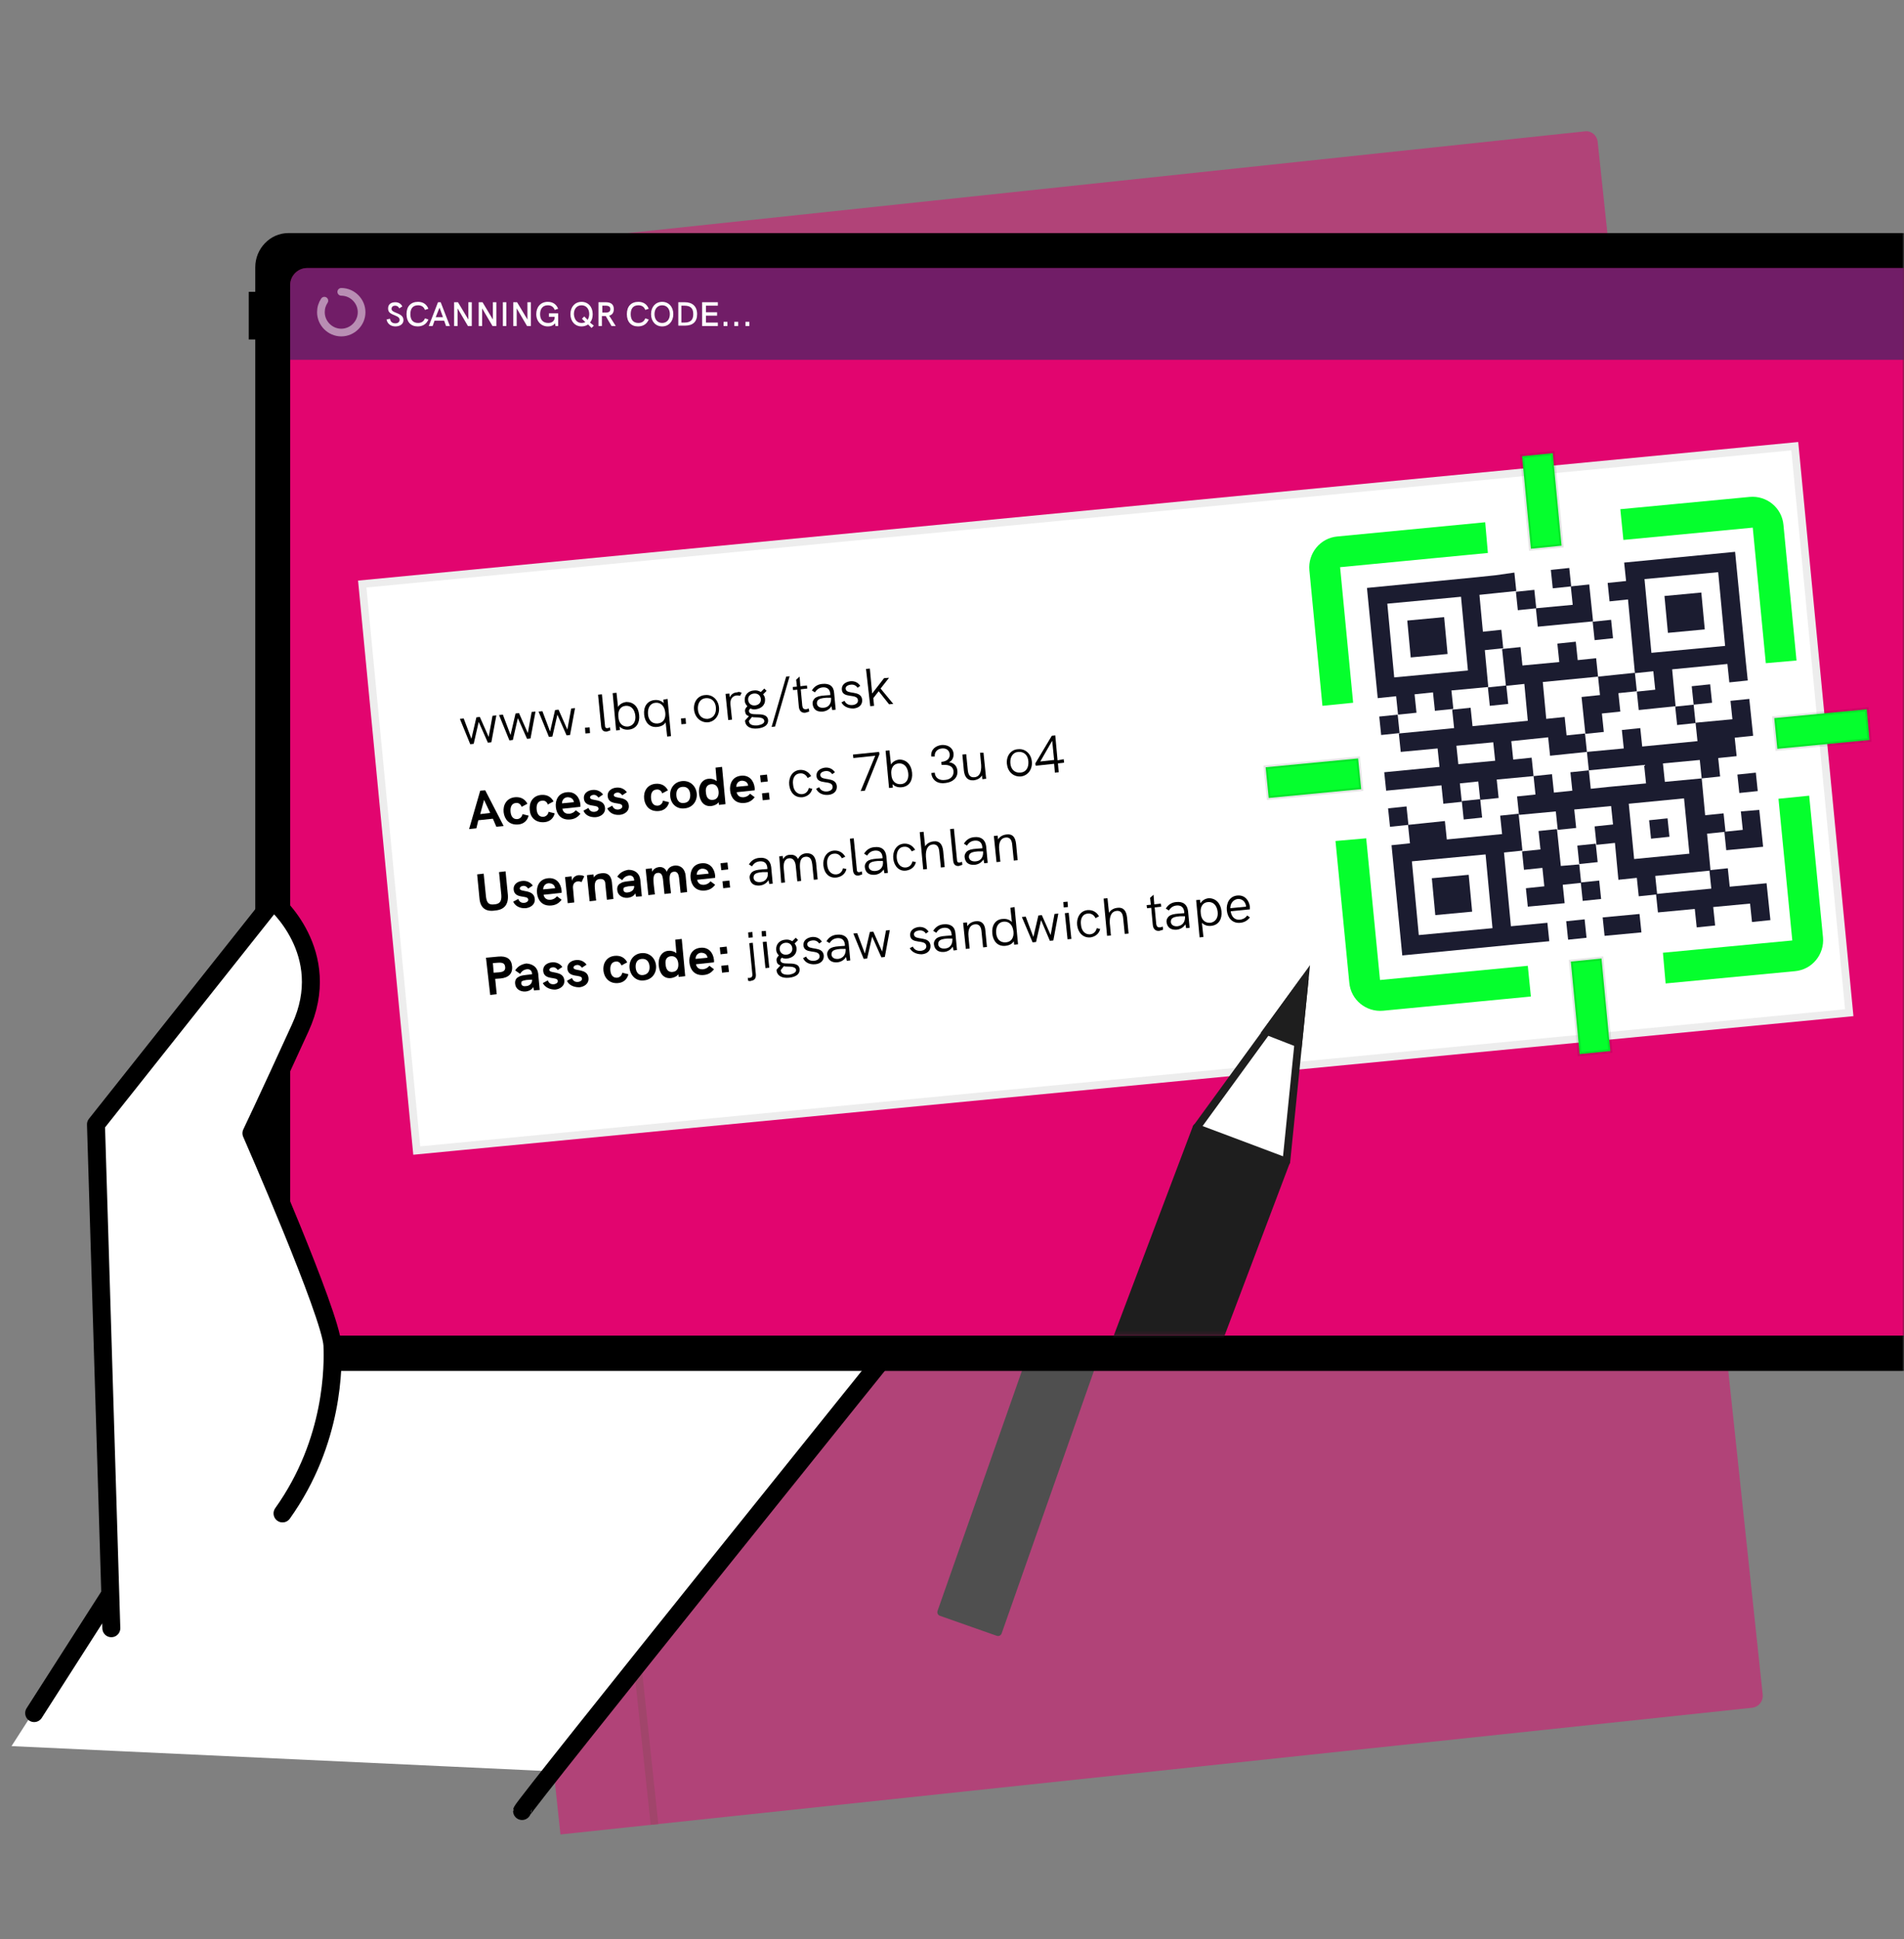 <svg width="496" height="505" viewBox="0 0 496 505" fill="none" xmlns="http://www.w3.org/2000/svg">
<rect x="0" y="0" width="496" height="505" fill="#808080" stroke="none"/>
<g clip-path="url(#clip0_919_11138)">
<mask id="mask0_919_11138" style="mask-type:luminance" maskUnits="userSpaceOnUse" x="0" y="0" width="496" height="505">
<path d="M496 0H0V505H496V0Z" fill="white"/>
</mask>
<g mask="url(#mask0_919_11138)">
<g opacity="0.5">
<path d="M456.5 444.7L146 477.7L102.4 67.2L412.9 34.2C414.5 34 416 35.2 416.2 36.9L459.2 441.4C459.3 443.1 458.1 444.5 456.5 444.7Z" fill="#E2056F"/>
<path d="M126.9 64.6L170.5 475.1" stroke="#C10A55" stroke-width="2" stroke-miterlimit="10"/>
<path d="M407.887 120.792L144.47 148.792L155.833 255.69L419.25 227.69L407.887 120.792Z" fill="white" stroke="#EDEDED" stroke-miterlimit="10"/>
<path d="M162.072 179.157L159.82 173.855L160.705 173.761L162.335 177.83L162.392 177.824L163.116 173.504L164.015 173.409L165.616 177.467L165.673 177.461L166.413 173.154L167.297 173.06L166.21 178.717L165.383 178.805L163.736 174.723L163.651 174.732L162.9 179.069L162.072 179.157ZM170.234 178.289L167.982 172.987L168.867 172.893L170.497 176.962L170.554 176.956L171.279 172.637L172.178 172.541L173.778 176.599L173.835 176.593L174.575 172.286L175.46 172.192L174.373 177.849L173.545 177.937L171.899 173.855L171.813 173.864L171.062 178.201L170.234 178.289ZM178.397 177.422L176.145 172.119L177.029 172.025L178.66 176.095L178.717 176.089L179.441 171.769L180.34 171.674L181.94 175.732L181.997 175.726L182.737 171.419L183.622 171.325L182.535 176.982L181.707 177.07L180.061 172.988L179.975 172.997L179.224 177.334L178.397 177.422ZM185.192 176.757C185.016 176.776 184.858 176.729 184.718 176.616C184.579 176.503 184.5 176.359 184.481 176.183C184.462 176.007 184.509 175.849 184.622 175.71C184.735 175.571 184.879 175.491 185.055 175.473C185.231 175.454 185.389 175.501 185.528 175.614C185.668 175.726 185.747 175.871 185.765 176.047C185.778 176.163 185.759 176.273 185.71 176.377C185.664 176.481 185.595 176.567 185.503 176.637C185.414 176.704 185.31 176.744 185.192 176.757ZM187.404 169.076L188.18 176.382L187.338 176.471L186.562 169.165L187.404 169.076ZM189.837 176.206L189.06 168.899L189.902 168.81L190.188 171.507L190.26 171.499C190.312 171.398 190.384 171.267 190.478 171.108C190.574 170.946 190.719 170.796 190.914 170.658C191.11 170.517 191.387 170.427 191.744 170.389C192.205 170.34 192.624 170.412 193.001 170.606C193.377 170.799 193.686 171.097 193.929 171.499C194.171 171.901 194.323 172.39 194.384 172.966C194.446 173.546 194.401 174.06 194.249 174.506C194.096 174.951 193.858 175.308 193.533 175.578C193.208 175.846 192.817 176.004 192.36 176.053C192.008 176.09 191.72 176.062 191.496 175.968C191.272 175.871 191.095 175.754 190.964 175.617C190.834 175.477 190.733 175.36 190.66 175.267L190.56 175.277L190.65 176.119L189.837 176.206ZM190.373 173.378C190.417 173.792 190.516 174.15 190.671 174.454C190.826 174.755 191.029 174.982 191.281 175.136C191.533 175.287 191.828 175.345 192.166 175.309C192.518 175.271 192.801 175.147 193.017 174.937C193.235 174.724 193.387 174.452 193.472 174.124C193.559 173.792 193.582 173.431 193.541 173.041C193.5 172.656 193.403 172.315 193.252 172.018C193.102 171.719 192.899 171.492 192.642 171.336C192.387 171.178 192.081 171.118 191.724 171.156C191.382 171.193 191.103 171.31 190.889 171.508C190.674 171.704 190.523 171.963 190.437 172.285C190.351 172.604 190.329 172.969 190.373 173.378ZM199.919 177.212L199.611 174.315L199.54 174.323C199.488 174.429 199.414 174.565 199.316 174.729C199.218 174.891 199.069 175.043 198.87 175.184C198.671 175.323 198.395 175.411 198.043 175.449C197.586 175.497 197.171 175.425 196.797 175.231C196.423 175.035 196.114 174.736 195.872 174.334C195.629 173.929 195.477 173.437 195.415 172.856C195.354 172.281 195.4 171.771 195.552 171.326C195.704 170.882 195.944 170.526 196.272 170.258C196.599 169.99 196.994 169.831 197.455 169.782C197.812 169.744 198.1 169.774 198.32 169.871C198.541 169.965 198.715 170.081 198.84 170.219C198.968 170.355 199.067 170.467 199.139 170.556L199.239 170.545L199.147 169.674L199.96 169.588L200.761 177.122L199.919 177.212ZM198.077 174.68C198.415 174.644 198.691 174.526 198.905 174.325C199.119 174.122 199.27 173.857 199.358 173.53C199.446 173.201 199.468 172.83 199.424 172.416C199.38 172.007 199.283 171.655 199.131 171.361C198.979 171.064 198.778 170.843 198.526 170.696C198.275 170.548 197.978 170.491 197.635 170.528C197.279 170.566 196.991 170.689 196.773 170.897C196.557 171.103 196.406 171.368 196.32 171.692C196.236 172.014 196.215 172.367 196.256 172.753C196.297 173.143 196.394 173.491 196.547 173.797C196.702 174.1 196.907 174.333 197.163 174.496C197.42 174.656 197.725 174.718 198.077 174.68ZM202.703 174.896C202.527 174.914 202.369 174.867 202.23 174.755C202.091 174.642 202.012 174.498 201.993 174.322C201.974 174.146 202.021 173.988 202.134 173.849C202.246 173.709 202.391 173.63 202.567 173.611C202.743 173.593 202.9 173.64 203.04 173.752C203.179 173.865 203.258 174.009 203.277 174.185C203.289 174.302 203.271 174.412 203.222 174.516C203.175 174.619 203.106 174.706 203.015 174.776C202.926 174.843 202.822 174.883 202.703 174.896ZM207.088 174.487C206.594 174.54 206.147 174.468 205.749 174.272C205.353 174.076 205.027 173.778 204.773 173.377C204.521 172.975 204.365 172.492 204.305 171.926C204.244 171.355 204.295 170.846 204.457 170.398C204.621 169.95 204.876 169.589 205.222 169.314C205.57 169.039 205.991 168.875 206.486 168.822C206.981 168.77 207.426 168.841 207.822 169.037C208.221 169.233 208.546 169.533 208.798 169.937C209.053 170.34 209.21 170.827 209.271 171.398C209.331 171.964 209.279 172.47 209.115 172.915C208.953 173.361 208.698 173.721 208.349 173.996C208.003 174.271 207.583 174.435 207.088 174.487ZM207.008 173.731C207.384 173.691 207.683 173.562 207.905 173.343C208.127 173.125 208.279 172.853 208.363 172.526C208.446 172.2 208.468 171.854 208.429 171.487C208.39 171.121 208.296 170.786 208.145 170.482C207.995 170.178 207.788 169.942 207.525 169.772C207.262 169.603 206.942 169.539 206.567 169.578C206.191 169.618 205.892 169.749 205.67 169.97C205.448 170.19 205.296 170.465 205.213 170.794C205.13 171.123 205.108 171.47 205.147 171.836C205.186 172.203 205.28 172.536 205.43 172.838C205.58 173.14 205.787 173.374 206.05 173.541C206.313 173.707 206.632 173.771 207.008 173.731ZM210.844 173.973L210.262 168.493L211.075 168.407L211.163 169.234L211.22 169.228C211.291 168.946 211.449 168.707 211.692 168.51C211.936 168.314 212.222 168.198 212.55 168.163C212.612 168.157 212.689 168.15 212.782 168.142C212.875 168.135 212.946 168.131 212.994 168.13L213.085 168.987C213.056 168.982 212.989 168.979 212.885 168.975C212.784 168.969 212.677 168.972 212.565 168.984C212.299 169.012 212.067 169.094 211.87 169.228C211.674 169.359 211.526 169.529 211.426 169.737C211.327 169.942 211.291 170.168 211.318 170.416L211.686 173.883L210.844 173.973ZM216.858 175.527C216.451 175.57 216.096 175.555 215.792 175.481C215.489 175.41 215.231 175.301 215.018 175.152C214.807 175.006 214.635 174.844 214.501 174.666L215.121 174.124C215.208 174.216 215.316 174.32 215.447 174.436C215.577 174.554 215.748 174.65 215.961 174.724C216.175 174.8 216.448 174.82 216.779 174.785C217.221 174.738 217.575 174.592 217.84 174.347C218.105 174.103 218.213 173.752 218.165 173.295L218.046 172.182L217.975 172.19C217.924 172.296 217.849 172.429 217.75 172.589C217.654 172.746 217.506 172.893 217.307 173.03C217.109 173.164 216.832 173.25 216.475 173.287C216.033 173.334 215.625 173.272 215.25 173.1C214.879 172.928 214.569 172.653 214.322 172.275C214.078 171.897 213.925 171.423 213.864 170.852C213.805 170.291 213.851 169.791 214.004 169.354C214.157 168.915 214.398 168.562 214.725 168.296C215.053 168.028 215.447 167.87 215.909 167.821C216.265 167.783 216.555 167.812 216.777 167.909C217.001 168.003 217.177 168.119 217.304 168.257C217.434 168.392 217.535 168.504 217.607 168.593L217.693 168.583L217.6 167.713L218.413 167.626L219.013 173.263C219.063 173.734 218.996 174.128 218.814 174.446C218.634 174.766 218.371 175.014 218.027 175.19C217.685 175.368 217.295 175.48 216.858 175.527ZM216.509 172.519C216.847 172.483 217.124 172.375 217.341 172.196C217.557 172.017 217.711 171.776 217.801 171.472C217.892 171.169 217.915 170.816 217.872 170.411C217.831 170.017 217.734 169.675 217.583 169.385C217.432 169.096 217.231 168.878 216.98 168.731C216.728 168.585 216.431 168.53 216.089 168.566C215.732 168.604 215.445 168.726 215.226 168.932C215.01 169.138 214.858 169.399 214.772 169.716C214.688 170.033 214.665 170.377 214.705 170.748C214.745 171.129 214.84 171.459 214.99 171.739C215.142 172.016 215.345 172.225 215.598 172.367C215.853 172.506 216.157 172.556 216.509 172.519ZM222.307 165.019L220.882 174.017L220.112 174.099L221.536 165.101L222.307 165.019ZM225.918 166.829L225.994 167.542L223.155 167.844L223.079 167.131L225.918 166.829ZM223.767 165.73L224.609 165.64L225.164 170.863C225.189 171.101 225.243 171.276 225.324 171.387C225.408 171.496 225.507 171.565 225.62 171.594C225.736 171.62 225.856 171.626 225.98 171.613C226.072 171.603 226.148 171.591 226.206 171.575C226.265 171.557 226.311 171.542 226.346 171.531L226.598 172.269C226.543 172.297 226.466 172.327 226.366 172.359C226.266 172.393 226.137 172.419 225.981 172.436C225.743 172.461 225.504 172.435 225.265 172.357C225.028 172.278 224.824 172.143 224.652 171.949C224.482 171.756 224.38 171.5 224.346 171.181L223.767 165.73ZM229.394 172.131C229.046 172.168 228.724 172.136 228.427 172.035C228.13 171.932 227.885 171.764 227.692 171.532C227.499 171.298 227.383 171.002 227.345 170.646C227.312 170.332 227.347 170.071 227.45 169.862C227.552 169.652 227.701 169.48 227.896 169.346C228.091 169.212 228.311 169.105 228.555 169.023C228.801 168.94 229.049 168.867 229.3 168.807C229.628 168.729 229.895 168.668 230.1 168.625C230.306 168.579 230.454 168.523 230.544 168.458C230.635 168.393 230.674 168.293 230.66 168.158L230.657 168.129C230.619 167.777 230.494 167.514 230.28 167.339C230.069 167.164 229.77 167.098 229.382 167.139C228.98 167.182 228.675 167.303 228.465 167.503C228.255 167.704 228.115 167.908 228.043 168.118L227.214 167.918C227.321 167.57 227.484 167.29 227.702 167.079C227.922 166.866 228.17 166.707 228.445 166.603C228.723 166.497 228.999 166.429 229.275 166.4C229.451 166.381 229.655 166.381 229.888 166.4C230.123 166.415 230.355 166.476 230.582 166.582C230.812 166.687 231.013 166.862 231.183 167.106C231.353 167.35 231.461 167.69 231.508 168.125L231.891 171.735L231.049 171.825L230.971 171.083L230.928 171.087C230.883 171.212 230.802 171.35 230.683 171.499C230.564 171.649 230.399 171.783 230.188 171.902C229.977 172.021 229.712 172.097 229.394 172.131ZM229.442 171.361C229.775 171.325 230.048 171.23 230.263 171.075C230.479 170.92 230.635 170.732 230.73 170.513C230.827 170.294 230.863 170.07 230.839 169.841L230.757 169.071C230.726 169.117 230.651 169.165 230.534 169.214C230.418 169.259 230.284 169.304 230.129 169.347C229.977 169.387 229.829 169.424 229.683 169.459C229.54 169.491 229.424 169.518 229.335 169.539C229.119 169.591 228.919 169.659 228.736 169.744C228.554 169.826 228.412 169.936 228.309 170.074C228.208 170.21 228.169 170.385 228.192 170.599C228.223 170.891 228.354 171.101 228.587 171.228C228.821 171.352 229.106 171.396 229.442 171.361ZM236.857 166.907L236.124 167.201C236.063 167.08 235.98 166.965 235.874 166.856C235.771 166.745 235.637 166.658 235.471 166.596C235.306 166.534 235.101 166.517 234.856 166.543C234.521 166.578 234.249 166.685 234.042 166.864C233.837 167.039 233.747 167.245 233.772 167.48C233.795 167.69 233.888 167.847 234.053 167.952C234.218 168.057 234.467 168.133 234.799 168.179L235.634 168.293C236.136 168.359 236.521 168.503 236.787 168.722C237.053 168.939 237.206 169.239 237.247 169.622C237.28 169.936 237.22 170.226 237.065 170.493C236.913 170.759 236.684 170.981 236.378 171.157C236.072 171.334 235.707 171.445 235.281 171.491C234.722 171.55 234.247 171.478 233.855 171.274C233.462 171.07 233.193 170.741 233.046 170.285L233.824 170C233.931 170.287 234.099 170.493 234.326 170.618C234.556 170.743 234.843 170.787 235.188 170.75C235.58 170.708 235.883 170.592 236.096 170.401C236.311 170.207 236.406 169.993 236.381 169.757C236.361 169.567 236.277 169.415 236.13 169.3C235.983 169.184 235.768 169.108 235.486 169.073L234.55 168.956C234.035 168.891 233.647 168.746 233.385 168.521C233.125 168.293 232.975 167.991 232.935 167.613C232.902 167.303 232.96 167.021 233.108 166.764C233.259 166.508 233.478 166.296 233.766 166.128C234.056 165.96 234.393 165.856 234.779 165.815C235.321 165.757 235.759 165.831 236.094 166.036C236.431 166.24 236.685 166.531 236.857 166.907ZM239.249 168.933L239.124 167.893L239.295 167.875L241.433 165.18L242.475 165.069L240.195 167.923L240.124 167.931L239.249 168.933ZM238.677 171.014L237.9 163.708L238.742 163.618L239.519 170.925L238.677 171.014ZM242.158 170.644L239.73 168.16L240.267 167.512L243.229 170.53L242.158 170.644Z" fill="black"/>
<path d="M346.5 154.7L339.9 155.4L340.6 162L347.2 161.3L346.5 154.7Z" fill="#1B1C30"/>
<path d="M378.7 144.6L379.1 147.9L375.8 148.3L376.2 151.6L379.5 151.2L380.9 164.4L384.2 164L384.6 167.3L381.3 167.7L381.7 171L385 170.6L388.3 170.2L387.6 163.6L397.5 162.5L397.9 165.8L401.2 165.4L400.8 162.1L398.7 142.3L378.7 144.6ZM397 159.3L383.8 160.7L382.4 147.5L395.6 146.1L397 159.3Z" fill="#1B1C30"/>
<path d="M392.6 149.8L386 150.5L386.7 157.1L393.3 156.4L392.6 149.8Z" fill="#1B1C30"/>
<path d="M351.4 200.8L344.8 201.5L345.5 208.1L352.1 207.4L351.4 200.8Z" fill="#1B1C30"/>
<path d="M386.9 190.4L383.6 190.8L384 194.1L387.3 193.7L386.9 190.4Z" fill="#1B1C30"/>
<path d="M372.2 208.6L368.9 209L369.3 212.3L372.6 211.9L372.2 208.6Z" fill="#1B1C30"/>
<path d="M374.1 195.1L370.8 195.5L371.2 198.8L374.5 198.4L374.1 195.1Z" fill="#1B1C30"/>
<path d="M374.8 201.7L371.5 202.1L371.9 205.4L375.2 205L374.8 201.7Z" fill="#1B1C30"/>
<path d="M402.7 182L399.4 182.4L399.8 185.7L403.1 185.3L402.7 182Z" fill="#1B1C30"/>
<path d="M340.1 188.7L336.8 189.1L337.2 192.4L340.5 192L340.1 188.7Z" fill="#1B1C30"/>
<path d="M338.3 172.2L335 172.6L335.4 175.9L338.7 175.5L338.3 172.2Z" fill="#1B1C30"/>
<path d="M369.2 148.9L369.6 152.2L363 152.9L363.4 156.2L373.3 155.1L372.9 151.8L372.5 148.5L369.2 148.9Z" fill="#1B1C30"/>
<path d="M398 169.2L398.4 172.5L391.8 173.2L392.2 176.5L382.3 177.6L381.9 174.3L378.6 174.7L379 178L372.4 178.7L372.8 182L382.7 180.9L383.1 184.2L376.5 184.9L373.2 185.3L372.8 182L369.5 182.4L369.9 185.7L366.6 186.1L366.2 182.8L362.9 183.2L363.3 186.5L360 186.9L360.4 190.2L367 189.5L367.4 192.8L370.7 192.4L370.3 189.1L376.9 188.4L377.3 191.7L374 192.1L374.4 195.4L377.7 195L378.4 201.6L381.7 201.2L382.1 204.5L385.4 204.1L385 200.8L394.9 199.7L394.2 193.1L397.5 192.7L397.1 189.4L393.8 189.8L393.1 183.2L386.5 183.9L386.1 180.6L392.7 179.9L393.1 183.2L396.4 182.8L396 179.5L399.3 179.1L398.9 175.8L402.2 175.4L401.8 172.1L401.4 168.8L398 169.2ZM389.9 186.7L391 196.6L381.1 197.7L380 187.8L389.9 186.7Z" fill="#1B1C30"/>
<path d="M377.6 164.7L374.3 165.1L374.7 168.4L371.4 168.8L371.8 172.1L372.2 175.4L375.5 175L375.1 171.7L378.4 171.3L378 168L381.3 167.6L380.9 164.3L377.6 164.7Z" fill="#1B1C30"/>
<path d="M382.1 207.6L375.5 208.3L375.9 211.6L382.5 210.9L382.1 207.6Z" fill="#1B1C30"/>
<path d="M362.6 149.6L359.3 150L359.7 153.3L363 152.9L362.6 149.6Z" fill="#1B1C30"/>
<path d="M391.4 169.9L388.1 170.3L388.5 173.6L391.8 173.2L391.4 169.9Z" fill="#1B1C30"/>
<path d="M394.4 166.2L391.1 166.6L391.5 169.9L394.8 169.5L394.4 166.2Z" fill="#1B1C30"/>
<path d="M353.3 187.3L350 187.7L350.4 191L353.7 190.6L353.3 187.3Z" fill="#1B1C30"/>
<path d="M359 210L357.6 196.8L360.9 196.4L360.5 193.1L360.1 189.8L356.8 190.2L357.2 193.5L347.3 194.6L346.9 191.3L343.6 191.7L340.3 192.1L340.7 195.4L337.4 195.8L339.5 215.6L359.3 213.5L365.9 212.8L365.5 209.5L359 210ZM355.7 210.4L342.5 211.8L341.1 198.6L354.3 197.2L355.7 210.4Z" fill="#1B1C30"/>
<path d="M357.8 166.8L354.5 167.2L354.9 170.5L358.2 170.1L357.8 166.8Z" fill="#1B1C30"/>
<path d="M355.7 147L352.4 147.4L332.6 149.5L334.7 169.3L338 168.9L338.4 172.2L341.7 171.8L341.3 168.5L344.6 168.1L345 171.4L348.3 171L347.9 167.7L354.5 167L353.8 160.4L357.1 160L356.7 156.7L353.4 157.1L352.7 150.5L356 150.1L359.3 149.7L358.9 146.4L355.7 147ZM350.8 164.2L337.6 165.6L336.2 152.4L349.4 151L350.8 164.2Z" fill="#1B1C30"/>
<path d="M376.5 154.8L373.2 155.2L373.6 158.5L376.9 158.1L376.5 154.8Z" fill="#1B1C30"/>
<path d="M368.8 145.6L365.5 146L365.9 149.3L369.2 148.9L368.8 145.6Z" fill="#1B1C30"/>
<path d="M374.3 165.1L373.9 161.8L370.6 162.2L370.2 158.9L366.9 159.3L367.3 162.6L360.7 163.3L360.3 160L357 160.4L357.4 163.7L357.8 167L361.1 166.6L361.8 173.2L351.9 174.3L351.5 171L348.2 171.4L348.6 174.7L338.7 175.8L339.1 179.1L345.7 178.4L346.1 181.7L336.2 182.8L336.6 186.1L346.5 185L346.9 188.3L350.2 187.9L349.8 184.6L353.1 184.2L353.5 187.5L356.8 187.1L356.4 183.8L363 183.1L362.6 179.8L359.3 180.2L358.9 176.9L362.2 176.5L365.5 176.1L365.9 179.4L369.2 179L372.5 178.6L372.1 175.3L368.8 175.7L368.4 172.4L365.1 172.8L364.4 166.2L374.3 165.1ZM355.9 180.3L349.3 181L348.9 177.7L355.5 177L355.9 180.3Z" fill="#1B1C30"/>
<path d="M367.9 199.1L367.5 195.8L367.1 192.5L363.8 192.9L364.2 196.2L360.9 196.6L361.3 199.9L364.6 199.5L365 202.8L361.7 203.2L362.1 206.5L368.7 205.8L368.3 202.5L371.6 202.1L371.2 198.8L367.9 199.1Z" fill="#1B1C30"/>
<path d="M398.2 202.5L397.8 199.2L394.5 199.6L394.9 202.9L385 204L385.4 207.3L392 206.6L392.4 209.9L395.7 209.5L395.3 206.2L401.9 205.5L402.3 208.8L405.6 208.4L405.2 205.1L404.8 201.8L398.2 202.5Z" fill="#1B1C30"/>
<path d="M400.1 189L400.5 192.3L397.2 192.7L397.6 196L404.2 195.3L403.8 192L403.4 188.7L400.1 189Z" fill="#1B1C30"/>
<path d="M306.842 244.442L245.179 419.82L259.99 425.028L321.653 249.65L306.842 244.442Z" fill="#1E1E1E" stroke="#1E1E1E" stroke-width="2" stroke-miterlimit="10" stroke-linecap="round" stroke-linejoin="round"/>
<path d="M323.9 219.8L321.6 249.6L306.8 244.4L323.9 219.8Z" fill="white" stroke="#1E1E1E" stroke-width="2" stroke-miterlimit="10" stroke-linecap="round" stroke-linejoin="round"/>
<path fill-rule="evenodd" clip-rule="evenodd" d="M323.1 230.3L317.9 228.4L323.9 219.8L323.1 230.3Z" fill="#1E1E1E" stroke="#1E1E1E" stroke-width="2" stroke-miterlimit="10"/>
</g>
</g>
<mask id="mask1_919_11138" style="mask-type:luminance" maskUnits="userSpaceOnUse" x="0" y="0" width="496" height="505">
<path d="M496 0H0V505H496V0Z" fill="white"/>
</mask>
<g mask="url(#mask1_919_11138)">
<path d="M146.8 461.4C146.8 460.4 237.7 344.2 237.7 344.2L224 331.9L81.1 333.2L3 454.7" fill="white"/>
</g>
<mask id="mask2_919_11138" style="mask-type:luminance" maskUnits="userSpaceOnUse" x="0" y="0" width="496" height="505">
<path d="M496 0H0V505H496V0Z" fill="white"/>
</mask>
<g mask="url(#mask2_919_11138)">
<path d="M136 471.6C136 470.6 237.7 344.3 237.7 344.3L224 332L81.1 333.3L8.9 446.1" stroke="black" stroke-width="4.68" stroke-miterlimit="2" stroke-linecap="round" stroke-linejoin="round"/>
</g>
<mask id="mask3_919_11138" style="mask-type:luminance" maskUnits="userSpaceOnUse" x="0" y="0" width="496" height="505">
<path d="M496 0H0V505H496V0Z" fill="white"/>
</mask>
<g mask="url(#mask3_919_11138)">
<path d="M546.4 348.1V69.6C546.4 64.7 542.6 60.7 537.8 60.7H75.1C70.4 60.7 66.5 64.7 66.5 69.6V348.1C66.5 353 70.3 357 75.1 357H537.8C542.6 357 546.4 353 546.4 348.1Z" fill="black"/>
</g>
<mask id="mask4_919_11138" style="mask-type:luminance" maskUnits="userSpaceOnUse" x="0" y="0" width="496" height="505">
<path d="M496 0H0V505H496V0Z" fill="white"/>
</mask>
<g mask="url(#mask4_919_11138)">
<path d="M67.5 76H64.8V88.4H67.5V76Z" fill="black"/>
</g>
<mask id="mask5_919_11138" style="mask-type:luminance" maskUnits="userSpaceOnUse" x="0" y="0" width="496" height="505">
<path d="M496 0H0V505H496V0Z" fill="white"/>
</mask>
<g mask="url(#mask5_919_11138)">
<path d="M501.4 69.8H80C77.6 69.8 75.6 71.8 75.6 74.2V343.4C75.6 345.8 77.6 347.8 80 347.8H501.3C503.7 347.8 505.7 345.8 505.7 343.4V74.2C505.8 71.8 503.8 69.8 501.4 69.8Z" fill="#E2056F"/>
</g>
<mask id="mask6_919_11138" style="mask-type:luminance" maskUnits="userSpaceOnUse" x="0" y="0" width="496" height="505">
<path d="M496 0H0V505H496V0Z" fill="white"/>
</mask>
<g mask="url(#mask6_919_11138)">
<path d="M29 424L25 292.8L71.2 234.6C71.2 234.6 87.3 248 78.2 267.7C69.2 287.4 65.5 295.1 65.5 295.1C65.5 295.1 86.2 342.3 86.6 350.3C86.8 355.3 87.1 375.2 73.6 394.1" fill="white"/>
</g>
<mask id="mask7_919_11138" style="mask-type:luminance" maskUnits="userSpaceOnUse" x="0" y="0" width="496" height="505">
<path d="M496 0H0V505H496V0Z" fill="white"/>
</mask>
<g mask="url(#mask7_919_11138)">
<path d="M29 424L25 292.8L71.2 234.6C71.2 234.6 87.3 248 78.2 267.7C69.2 287.4 65.5 295.1 65.5 295.1C65.5 295.1 86.2 342.3 86.6 350.3C86.8 355.3 87.1 375.2 73.6 394.1" stroke="black" stroke-width="4.68" stroke-miterlimit="2" stroke-linecap="round" stroke-linejoin="round"/>
</g>
<mask id="mask8_919_11138" style="mask-type:luminance" maskUnits="userSpaceOnUse" x="0" y="0" width="496" height="505">
<path d="M496 0H0V505H496V0Z" fill="white"/>
</mask>
<g mask="url(#mask8_919_11138)">
<path d="M467.545 116.193L94.369 152.092L108.56 299.61L481.735 263.711L467.545 116.193Z" fill="white" stroke="#EDEDED" stroke-width="2" stroke-miterlimit="10"/>
<path d="M119.8 187.2L120.8 187.1L122.8 192.4L124.1 186.8L125 186.7L127.3 191.9L128.3 186.4L129.3 186.3L128 193.3L127.1 193.4L124.7 188L123.4 193.7L122.5 193.8L119.8 187.2Z" fill="black"/>
<path d="M130 186.2L131 186.1L133 191.4L134.3 185.8L135.2 185.7L137.5 190.9L138.5 185.4L139.5 185.3L138.2 192.3L137.3 192.4L134.9 187L133.6 192.7L132.7 192.8L130 186.2Z" fill="black"/>
<path d="M140.3 185.3L141.3 185.2L143.3 190.5L144.6 184.9L145.5 184.8L147.8 190L148.8 184.5L149.8 184.4L148.5 191.4L147.6 191.5L145.2 186.1L143.9 191.8L143 191.9L140.3 185.3Z" fill="black"/>
<path d="M152.4 189.5L153.6 189.4L153.7 190.9L152.5 191L152.4 189.5Z" fill="black"/>
<path d="M156.6 189.1L155.8 180.9L156.8 180.8L157.6 188.9C157.6 189.4 157.8 189.7 158.3 189.6C158.5 189.6 158.7 189.5 158.9 189.4L159 190.2C158.7 190.3 158.4 190.4 158.1 190.5C157.3 190.6 156.7 190.2 156.6 189.1Z" fill="black"/>
<path d="M166.5 186.2C166.7 188.2 165.8 189.8 163.8 190C162.8 190.1 162 189.8 161.4 189.2L161.5 190.1L160.5 190.2L159.6 180.5L160.6 180.4L161 184.1C161.4 183.4 162.2 182.9 163.2 182.8C165 182.8 166.3 184 166.5 186.2ZM165.5 186.3C165.3 184.7 164.4 183.7 163 183.8C161.6 183.9 160.9 185.1 161.1 186.7C161.2 188.3 162.1 189.3 163.6 189.2C165 189 165.7 187.8 165.5 186.3Z" fill="black"/>
<path d="M173.9 182L174.8 191.7L173.8 191.8L173.4 188.1C173 188.8 172.2 189.2 171.2 189.3C169.2 189.5 168 188.1 167.8 186.1C167.6 184 168.6 182.5 170.5 182.3C171.5 182.2 172.3 182.5 172.9 183.1L172.8 182.2L173.9 182ZM173.3 185.5C173.1 183.9 172.2 182.9 170.8 183C169.4 183.1 168.7 184.3 168.8 185.9C168.9 187.5 169.8 188.5 171.3 188.4C172.8 188.3 173.5 187.1 173.3 185.5Z" fill="black"/>
<path d="M177.4 187.1L178.6 187L178.7 188.5L177.5 188.6L177.4 187.1Z" fill="black"/>
<path d="M180.8 184.8C180.6 182.8 181.8 181.1 183.7 181C185.6 180.8 187.1 182.2 187.3 184.2C187.5 186.2 186.3 187.9 184.4 188.1C182.5 188.2 181 186.8 180.8 184.8ZM186.5 184.3C186.4 182.7 185.4 181.7 183.9 181.8C182.4 181.9 181.7 183.2 181.8 184.7C181.9 186.3 182.9 187.3 184.4 187.2C185.9 187 186.6 185.8 186.5 184.3Z" fill="black"/>
<path d="M193.2 180.4L192.8 181.2C192.5 181.1 192.2 181.1 191.9 181.1C190.8 181.2 190.1 182.1 190.3 183.6L190.7 187.4L189.7 187.5L189 180.7L190 180.6L190.1 181.6C190.5 180.7 191.3 180.3 192 180.3C192.4 180.1 192.8 180.2 193.2 180.4Z" fill="black"/>
<path d="M200.1 187.5C200.2 188.8 199.1 189.5 197.4 189.7C195.5 189.9 194.3 189.2 194.1 187.9C194.1 187.8 194.1 187.7 194.1 187.6L195.1 186.5C194.5 186.3 194.2 186 194.1 185.3C194 184.7 194.3 184.3 194.7 183.9C194.3 183.5 194 183 194 182.4C193.9 181 194.9 179.9 196.4 179.8C197.1 179.7 197.7 179.9 198.2 180.2L199.1 179.3L199.7 179.9L198.8 180.8C199.1 181.2 199.3 181.6 199.3 182.1C199.4 183.5 198.4 184.5 196.9 184.7C196.4 184.8 195.9 184.7 195.5 184.5C195.2 184.7 195.1 184.9 195.1 185.2C195.2 185.9 196 186 197 186C198.3 186 199.9 186 200.1 187.5ZM194.9 182.3C195 183.2 195.7 183.8 196.7 183.7C197.7 183.6 198.3 182.9 198.2 182C198.1 181.1 197.4 180.5 196.4 180.6C195.4 180.7 194.8 181.4 194.9 182.3ZM199.1 187.7C199 186.9 197.9 186.8 196.8 186.8C196.5 186.8 196.2 186.8 195.9 186.7L195.1 187.7C195.1 187.8 195.1 187.8 195.1 187.8C195.2 188.8 196.2 189 197.4 188.9C198.5 188.7 199.2 188.3 199.1 187.7Z" fill="black"/>
<path d="M204.8 176.2L205.7 176.1L201.9 189.2L201 189.3L204.8 176.2Z" fill="black"/>
<path d="M210.8 185.3C210.4 185.4 210.1 185.5 209.8 185.6C208.9 185.7 208.2 185.2 208.1 184L207.7 179.6L206.6 179.7L206.5 178.9L207.6 178.8L207.4 177L208.3 176.2L208.5 178.7L210.2 178.5L210.3 179.3L208.6 179.5L209 183.8C209.1 184.5 209.4 184.7 209.9 184.7C210.1 184.7 210.4 184.6 210.7 184.5L210.8 185.3Z" fill="black"/>
<path d="M217.3 180.5L217.7 184.8L216.8 184.9L216.6 183.9C216.1 184.7 215.3 185.2 214.3 185.3C212.8 185.4 211.9 184.8 211.7 183.4C211.6 182.7 211.9 182.2 212.3 181.8C212.8 181.4 213.5 181.2 214.9 181.1L216.3 181V180.7C216.2 179.5 215.5 178.9 214.3 179C213.4 179.1 212.8 179.5 212.3 180.3L211.5 179.8C212.1 178.8 213 178.2 214.2 178.1C216.1 177.9 217.2 178.7 217.3 180.5ZM216.5 181.7H215.2C213.9 181.8 213.4 182 213.1 182.3C212.9 182.5 212.8 182.8 212.8 183.2C212.9 184 213.6 184.4 214.6 184.3C215.9 184.2 216.6 183.2 216.5 181.7Z" fill="black"/>
<path d="M219.2 182.9L220 182.5C220.3 183.2 221 183.7 222.1 183.6C223 183.5 223.6 183 223.5 182.3C223.3 180.5 219.5 182 219.3 179.6C219.2 178.4 220.1 177.6 221.5 177.4C222.6 177.3 223.5 177.7 224.1 178.6L223.4 179.1C223 178.5 222.4 178.2 221.6 178.3C220.8 178.4 220.2 178.8 220.3 179.4C220.5 181 224.3 179.6 224.6 182.2C224.7 183.6 223.7 184.4 222.3 184.5C220.8 184.5 219.7 183.9 219.2 182.9Z" fill="black"/>
<path d="M225.6 174.2L226.6 174.1L227.2 180.6L230.3 176.6L231.6 176.5L229.4 179.3L232.7 183.3L231.6 183.4L228.9 180L227.5 181.8L227.7 183.8L226.7 183.9L225.6 174.2Z" fill="black"/>
<path d="M128.4 213.2L124.6 213.6L124.1 215.7L122.2 215.9L125.1 205.9L126.4 205.8L131.2 215.1L129.3 215.3L128.4 213.2ZM127.7 211.7L126.1 208.3L125.1 212L127.7 211.7Z" fill="black"/>
<path d="M131.2 211.5C131 209.7 131.9 207.8 134.2 207.6C135.6 207.5 136.7 208 137.4 209.3L135.9 210.1C135.6 209.4 135.1 209 134.4 209.1C133.2 209.2 132.9 210.3 133 211.4C133.1 212.5 133.6 213.4 134.8 213.3C135.5 213.2 136 212.7 136.1 212L137.7 212.4C137.4 213.7 136.4 214.6 135 214.7C132.6 214.9 131.4 213.3 131.2 211.5Z" fill="black"/>
<path d="M138 210.9C137.8 209.1 138.7 207.2 141 207C142.4 206.9 143.5 207.4 144.2 208.7L142.7 209.5C142.5 208.8 141.9 208.4 141.2 208.5C140 208.6 139.7 209.7 139.8 210.8C139.9 211.9 140.4 212.8 141.6 212.7C142.3 212.6 142.8 212.1 142.9 211.4L144.5 211.8C144.2 213.1 143.2 214 141.8 214.1C139.4 214.3 138.1 212.7 138 210.9Z" fill="black"/>
<path d="M151.2 210.1L146.5 210.6C146.7 211.5 147.3 212 148.4 211.9C149 211.8 149.5 211.6 150 211L151.2 211.9C150.5 212.8 149.7 213.3 148.5 213.4C146.1 213.6 145 212 144.8 210.2C144.6 208.4 145.4 206.5 147.7 206.3C149.8 206.1 151 207.6 151.2 209.5C151.2 209.7 151.2 209.9 151.2 210.1ZM149.5 208.9C149.4 208 148.7 207.6 147.8 207.6C146.8 207.7 146.4 208.5 146.4 209.2L149.5 208.9Z" fill="black"/>
<path d="M152 211.1L153.3 210.4C153.5 210.9 153.9 211.5 154.9 211.4C155.7 211.3 156 210.8 155.9 210.5C155.8 209.3 152.3 210.5 152.1 207.9C152 206.6 153.1 205.8 154.4 205.7C155.6 205.6 156.5 206.1 157.1 206.9L155.9 207.7C155.6 207.3 155.2 206.9 154.5 207C154 207.1 153.7 207.3 153.7 207.7C153.8 208.7 157.3 207.8 157.6 210.3C157.8 211.9 156.4 212.7 155.2 212.8C153.6 212.9 152.4 212.2 152 211.1Z" fill="black"/>
<path d="M158.2 210.5L159.5 209.8C159.7 210.3 160.1 210.9 161.1 210.8C161.9 210.7 162.2 210.2 162.1 209.9C162 208.7 158.5 209.9 158.3 207.3C158.2 206 159.3 205.2 160.6 205.1C161.8 205 162.7 205.5 163.3 206.3L162.1 207.1C161.8 206.7 161.4 206.3 160.7 206.4C160.2 206.5 159.9 206.7 159.9 207.1C160 208.1 163.5 207.2 163.8 209.7C164 211.3 162.6 212.1 161.4 212.2C159.8 212.3 158.7 211.6 158.2 210.5Z" fill="black"/>
<path d="M167.8 208C167.6 206.2 168.5 204.3 170.8 204.1C172.2 204 173.3 204.5 174 205.8L172.5 206.6C172.3 205.9 171.7 205.5 171 205.6C169.8 205.7 169.5 206.8 169.6 207.9C169.7 209 170.2 209.9 171.4 209.8C172.1 209.7 172.6 209.2 172.7 208.5L174.3 208.9C174 210.2 173 211.1 171.6 211.2C169.2 211.4 168 209.8 167.8 208Z" fill="black"/>
<path d="M174.6 207.3C174.4 205.4 175.6 203.6 177.7 203.4C179.8 203.2 181.3 204.7 181.5 206.6C181.7 208.5 180.5 210.3 178.4 210.5C176.2 210.8 174.7 209.2 174.6 207.3ZM179.8 206.8C179.7 205.7 179.1 204.8 177.8 204.9C176.5 205 176.1 206 176.2 207.2C176.3 208.3 176.9 209.3 178.2 209.1C179.5 209 179.9 207.9 179.8 206.8Z" fill="black"/>
<path d="M188.1 199.7L189 209.4L187.3 209.6L187.2 208.9C186.8 209.5 186 209.8 185.3 209.9C183.4 210.1 182.3 208.7 182.1 206.6C181.9 204.4 183 202.9 184.6 202.8C185.4 202.7 186.2 203 186.7 203.4L186.4 199.9L188.1 199.7ZM187.2 206.1C187.1 205 186.5 204.1 185.3 204.2C184.2 204.3 183.7 205.1 183.9 206.4C184 207.7 184.6 208.4 185.7 208.3C186.9 208.2 187.3 207.2 187.2 206.1Z" fill="black"/>
<path d="M196.6 205.8L191.9 206.3C192.1 207.2 192.7 207.7 193.8 207.6C194.4 207.5 194.9 207.3 195.4 206.7L196.6 207.6C195.9 208.5 195.1 209 193.9 209.1C191.5 209.3 190.4 207.7 190.2 205.9C190 204.1 190.8 202.2 193.1 202C195.2 201.8 196.4 203.3 196.6 205.2C196.6 205.3 196.6 205.5 196.6 205.8ZM194.9 204.6C194.8 203.7 194.1 203.3 193.2 203.3C192.2 203.4 191.8 204.2 191.8 204.9L194.9 204.6Z" fill="black"/>
<path d="M198 201.9L199.8 201.7L200 203.5L198.2 203.7L198 201.9ZM198.5 206.6L200.3 206.4L200.5 208.2L198.7 208.4L198.5 206.6Z" fill="black"/>
<path d="M205.6 204.4C205.4 202.6 206.3 200.7 208.3 200.5C209.5 200.4 210.6 200.9 211.3 202.1L210.4 202.6C210 201.8 209.3 201.3 208.4 201.4C206.9 201.5 206.4 202.9 206.6 204.3C206.7 205.7 207.5 206.9 209 206.8C209.9 206.7 210.5 206.1 210.7 205.2L211.6 205.4C211.3 206.7 210.3 207.4 209.1 207.6C207 207.8 205.8 206.3 205.6 204.4Z" fill="black"/>
<path d="M212.6 205.4L213.4 205C213.7 205.7 214.4 206.2 215.5 206.1C216.4 206 217 205.5 216.9 204.8C216.7 203 212.9 204.5 212.7 202.1C212.6 200.9 213.5 200.1 214.9 199.9C216 199.8 216.9 200.2 217.5 201.1L216.8 201.6C216.4 201 215.8 200.7 215 200.8C214.2 200.9 213.6 201.3 213.7 201.9C213.9 203.5 217.7 202.1 218 204.7C218.1 206.1 217.1 206.9 215.7 207C214.3 207.1 213.1 206.5 212.6 205.4Z" fill="black"/>
<path d="M229 195.8L229.1 196.4L225.3 205.9L224.2 206L228 196.8L222.3 197.4L222.2 196.5L229 195.8Z" fill="black"/>
<path d="M237.6 201.2C237.8 203.2 236.9 204.8 234.9 205C233.9 205.1 233.1 204.8 232.5 204.2L232.6 205.1L231.6 205.2L230.7 195.5L231.7 195.4L232.1 199.1C232.5 198.4 233.3 197.9 234.3 197.8C236.1 197.8 237.4 199.1 237.6 201.2ZM236.6 201.3C236.4 199.7 235.5 198.7 234.1 198.8C232.7 198.9 232 200.1 232.2 201.7C232.3 203.3 233.2 204.3 234.7 204.2C236.1 204.1 236.8 202.9 236.6 201.3Z" fill="black"/>
<path d="M242.6 201.3L243.5 201.2C243.6 202.6 244.7 203.3 246.2 203.1C247.6 203 248.5 202.1 248.4 200.8C248.2 199.2 246.6 199.1 245.3 199.2L245.2 198.4C246.6 198.3 247.5 197.6 247.4 196.4C247.3 195.3 246.4 194.8 245.4 194.9C244.2 195 243.4 195.8 243.5 197H242.6C242.4 195.3 243.6 194.2 245.3 194C246.8 193.9 248.2 194.6 248.4 196.2C248.5 197.4 247.9 198.2 247.2 198.5C248.3 198.6 249.3 199.3 249.4 200.7C249.6 202.5 248.2 203.7 246.3 203.9C244.4 204.2 242.8 203.3 242.6 201.3Z" fill="black"/>
<path d="M256.2 196L256.9 202.8L255.9 202.9L255.8 201.9C255.4 202.7 254.5 203.1 253.6 203.2C252 203.3 251.3 202.3 251.1 200.7L250.7 196.5L251.7 196.4L252.1 200.4C252.2 201.5 252.5 202.5 253.8 202.4C255.2 202.3 255.7 201 255.6 199.2L255.3 196H256.2Z" fill="black"/>
<path d="M262.3 198.9C262.1 196.9 263.3 195.2 265.2 195.1C267.1 194.9 268.6 196.3 268.8 198.3C269 200.3 267.8 202 265.9 202.2C263.9 202.3 262.5 200.9 262.3 198.9ZM267.9 198.3C267.8 196.7 266.8 195.7 265.3 195.8C263.8 195.9 263.1 197.2 263.2 198.7C263.3 200.3 264.3 201.3 265.8 201.2C267.3 201.1 268 199.9 267.9 198.3Z" fill="black"/>
<path d="M277.1 197.7L277.2 198.6L275.6 198.8L275.8 201.1L274.8 201.2L274.6 198.9L269.8 199.4L269.7 198.8L274 191.6L274.9 191.5L275.5 198L277.1 197.7ZM274.6 197.9L274.1 192.9L271 198.3L274.6 197.9Z" fill="black"/>
<path d="M124.9 233.9L124.3 227.7L126 227.5L126.6 233.5C126.8 235.1 127.3 235.7 128.8 235.5C130.2 235.4 130.7 234.7 130.6 233.1L130 227.1L131.7 226.9L132.3 233C132.5 235.5 131.4 236.9 129 237.1C126.5 237.5 125.1 236.4 124.9 233.9Z" fill="black"/>
<path d="M133.7 234.8L135 234.1C135.2 234.6 135.6 235.2 136.6 235.1C137.4 235 137.7 234.5 137.6 234.2C137.5 233 134 234.2 133.8 231.6C133.7 230.3 134.8 229.5 136.1 229.4C137.3 229.3 138.2 229.8 138.8 230.6L137.6 231.4C137.3 231 136.9 230.6 136.2 230.7C135.7 230.8 135.4 231 135.4 231.4C135.5 232.4 139 231.5 139.3 234C139.5 235.6 138.1 236.4 136.9 236.5C135.3 236.6 134.1 235.8 133.7 234.8Z" fill="black"/>
<path d="M146.3 232.5L141.6 233C141.8 233.9 142.4 234.4 143.5 234.3C144.1 234.2 144.6 234 145.1 233.4L146.3 234.3C145.6 235.2 144.8 235.7 143.6 235.8C141.2 236 140.1 234.4 139.9 232.6C139.7 230.8 140.5 228.9 142.8 228.7C144.9 228.5 146.1 230 146.3 231.9C146.3 232.1 146.3 232.3 146.3 232.5ZM144.6 231.3C144.5 230.4 143.8 230 142.9 230C141.9 230.1 141.5 230.9 141.5 231.6L144.6 231.3Z" fill="black"/>
<path d="M152.2 228.2L151.5 229.7C151.2 229.6 151 229.5 150.6 229.5C149.6 229.6 149.1 230.3 149.3 231.6L149.6 235L147.9 235.2L147.2 228.4L148.9 228.2L149 229.4C149.2 228.5 149.9 228 150.7 227.9C151.3 227.9 151.7 227.9 152.2 228.2Z" fill="black"/>
<path d="M159.4 229.7L159.8 234.1L158.1 234.3L157.7 230.3C157.7 229.8 157.6 228.8 156.3 228.9C154.7 229 154.9 230.6 155 231.8L155.3 234.5L153.6 234.7L152.9 227.9L154.6 227.7L154.7 228.5C155.1 227.8 155.8 227.5 156.7 227.4C158.3 227.2 159.2 228 159.4 229.7Z" fill="black"/>
<path d="M166.8 229.1L167.2 233.4L165.7 233.5L165.5 232.6C165.2 233.3 164.4 233.7 163.5 233.8C162.1 233.9 160.9 233.1 160.8 231.8C160.7 231 161 230.3 161.7 230C162.1 229.7 162.7 229.6 163.5 229.5L165.2 229.3V229.1C165.1 228.3 164.6 227.9 163.8 228C163.1 228.1 162.5 228.5 162.1 229.2L160.8 228.3C161.5 227.2 162.5 226.7 163.7 226.5C165.4 226.5 166.6 227.4 166.8 229.1ZM165.2 230.7L163.7 230.8C163.1 230.9 162.8 231 162.6 231.1C162.4 231.2 162.4 231.4 162.4 231.7C162.4 232.2 162.9 232.5 163.5 232.4C164.6 232.3 165.3 231.6 165.2 230.7Z" fill="black"/>
<path d="M178.6 227.9L179 232.3L177.3 232.5L176.9 228.6C176.8 228.1 176.7 226.9 175.6 227C174.2 227.1 174.4 228.7 174.5 230L174.8 232.6L173.1 232.8L172.7 228.9C172.6 228.4 172.5 227.2 171.4 227.3C170 227.4 170.2 229 170.3 230.3L170.6 232.9L168.9 233.1L168.2 226.3L169.8 226.1L169.9 227C170.3 226.2 171 225.9 171.6 225.8C172.3 225.7 173.2 225.9 173.7 227C174.1 225.9 174.9 225.5 175.8 225.4C177.6 225.3 178.4 226.5 178.6 227.9Z" fill="black"/>
<path d="M186.3 228.6L181.6 229.1C181.8 230 182.4 230.5 183.5 230.4C184.1 230.3 184.6 230.1 185.1 229.5L186.3 230.4C185.6 231.3 184.8 231.8 183.6 231.9C181.2 232.1 180.1 230.5 179.9 228.7C179.7 226.9 180.5 225 182.8 224.8C184.9 224.6 186.1 226.1 186.3 228C186.3 228.2 186.3 228.4 186.3 228.6ZM184.6 227.5C184.5 226.6 183.8 226.2 182.9 226.2C181.9 226.3 181.5 227.1 181.5 227.8L184.6 227.5Z" fill="black"/>
<path d="M187.7 224.8L189.5 224.6L189.7 226.4L187.9 226.6L187.7 224.8ZM188.2 229.5L190 229.3L190.2 231.1L188.4 231.3L188.2 229.5Z" fill="black"/>
<path d="M200.9 225.8L201.3 230.1L200.4 230.2L200.2 229.2C199.7 230 198.9 230.5 197.9 230.6C196.4 230.7 195.5 230.1 195.3 228.7C195.2 228 195.5 227.5 195.9 227.1C196.4 226.7 197.1 226.5 198.5 226.4L199.9 226.3V226C199.8 224.8 199.1 224.2 197.9 224.3C197 224.4 196.4 224.8 195.9 225.6L195.1 225.1C195.7 224.1 196.6 223.5 197.8 223.4C199.6 223.2 200.7 224.1 200.9 225.8ZM200 227.1H198.7C197.4 227.2 196.9 227.4 196.6 227.7C196.4 227.9 196.3 228.2 196.3 228.6C196.4 229.4 197.1 229.8 198.1 229.7C199.4 229.6 200.2 228.6 200 227.1Z" fill="black"/>
<path d="M212.6 224.7L213 229L212 229.1L211.6 225.1C211.5 224.5 211.4 223 209.9 223.1C208.5 223.2 208.3 224.5 208.4 226.1L208.7 229.4L207.7 229.5L207.3 225.5C207.2 224.4 206.7 223.4 205.6 223.5C204.3 223.6 204 224.9 204.2 226.5L204.5 229.8L203.5 229.9L203 223L203.9 222.9L204 223.7C204.4 223 205 222.6 205.8 222.6C206.8 222.5 207.5 222.9 207.9 223.7C208.3 222.8 209 222.3 210 222.2C211.7 222.1 212.4 223.1 212.6 224.7Z" fill="black"/>
<path d="M214.5 225.4C214.3 223.6 215.2 221.7 217.2 221.5C218.4 221.4 219.5 221.9 220.2 223.1L219.3 223.5C218.9 222.7 218.2 222.2 217.3 222.3C215.8 222.4 215.3 223.8 215.5 225.2C215.6 226.6 216.4 227.8 217.9 227.7C218.8 227.6 219.4 227 219.6 226.1L220.5 226.3C220.2 227.6 219.2 228.3 218 228.5C215.9 228.8 214.7 227.3 214.5 225.4Z" fill="black"/>
<path d="M222.2 226.6L221.4 218.4L222.4 218.3L223.2 226.4C223.2 226.9 223.4 227.2 223.9 227.1C224.1 227.1 224.3 227 224.5 226.9L224.6 227.7C224.3 227.8 224 227.9 223.7 228C222.9 228.1 222.3 227.7 222.2 226.6Z" fill="black"/>
<path d="M230.9 223L231.3 227.3L230.4 227.4L230.2 226.4C229.7 227.2 228.9 227.7 227.9 227.8C226.4 227.9 225.5 227.3 225.3 225.9C225.2 225.2 225.5 224.7 225.9 224.3C226.4 223.9 227.1 223.7 228.5 223.6L229.9 223.5V223.2C229.8 222 229.1 221.4 227.9 221.5C227 221.6 226.4 222 225.9 222.8L225.1 222.3C225.7 221.3 226.6 220.7 227.8 220.6C229.6 220.4 230.7 221.2 230.9 223ZM230 224.2H228.7C227.4 224.3 226.9 224.5 226.6 224.8C226.4 225 226.3 225.3 226.3 225.7C226.4 226.5 227.1 226.9 228.1 226.8C229.4 226.7 230.2 225.7 230 224.2Z" fill="black"/>
<path d="M232.7 223.6C232.5 221.8 233.4 219.9 235.4 219.7C236.6 219.6 237.7 220.1 238.4 221.3L237.5 221.7C237.1 220.9 236.4 220.4 235.5 220.5C234 220.6 233.5 222 233.6 223.4C233.7 224.8 234.5 226 236 225.9C236.9 225.8 237.5 225.2 237.7 224.3L238.6 224.5C238.3 225.8 237.3 226.5 236.1 226.7C234.2 227 232.9 225.5 232.7 223.6Z" fill="black"/>
<path d="M245.7 221.6L246.1 225.8L245.1 225.9L244.7 221.9C244.6 220.4 244 219.8 243 219.9C241.7 220 241.1 221.2 241.2 223.1L241.5 226.3L240.5 226.4L239.6 216.7L240.6 216.6L241 220.4C241.4 219.7 242.2 219.2 243.2 219.1C244.7 218.9 245.5 219.8 245.7 221.6Z" fill="black"/>
<path d="M248.3 224.1L247.5 215.9L248.5 215.8L249.3 223.9C249.3 224.4 249.5 224.7 250 224.6C250.2 224.6 250.4 224.5 250.6 224.4L250.7 225.2C250.4 225.3 250.1 225.4 249.8 225.5C248.9 225.6 248.4 225.1 248.3 224.1Z" fill="black"/>
<path d="M256.9 220.4L257.3 224.7L256.4 224.8L256.2 223.8C255.7 224.6 254.9 225.1 253.9 225.2C252.4 225.3 251.5 224.7 251.3 223.3C251.2 222.6 251.5 222.1 251.9 221.7C252.4 221.3 253.1 221.1 254.5 221L255.9 220.9V220.6C255.8 219.4 255.1 218.8 253.9 218.9C253 219 252.4 219.4 251.9 220.2L251.1 219.7C251.7 218.7 252.6 218.1 253.8 218C255.6 217.8 256.7 218.7 256.9 220.4ZM256.1 221.7H254.8C253.5 221.8 253 222 252.7 222.3C252.5 222.5 252.4 222.8 252.4 223.2C252.5 224 253.2 224.4 254.2 224.3C255.5 224.2 256.2 223.2 256.1 221.7Z" fill="black"/>
<path d="M264.7 219.8L265.1 224L264.1 224.1L263.7 220.1C263.6 218.6 263 218 262 218.1C260.7 218.2 260.1 219.4 260.3 221.3L260.6 224.4L259.6 224.5L258.9 217.7L259.9 217.6L260 218.6C260.4 217.9 261.2 217.4 262.2 217.3C263.7 217.1 264.5 217.9 264.7 219.8Z" fill="black"/>
<path d="M126.6 249.4L129.8 249.1C132 248.9 133.2 249.7 133.4 251.6C133.6 253.5 132.5 254.6 130.4 254.8L129 254.9L129.4 258.9L127.7 259.1L126.6 249.4ZM130 253.2C131.2 253.1 131.7 252.7 131.6 251.8C131.5 250.9 131 250.6 129.7 250.7L128.4 250.8L128.6 253.3L130 253.2Z" fill="black"/>
<path d="M140.2 253.5L140.6 257.8L139.1 257.9L138.9 257C138.6 257.7 137.8 258.1 136.9 258.2C135.5 258.3 134.3 257.5 134.2 256.2C134.1 255.4 134.4 254.7 135.1 254.4C135.5 254.1 136.1 254 136.9 253.9L138.6 253.7V253.5C138.5 252.7 138 252.3 137.2 252.4C136.5 252.5 135.9 252.9 135.5 253.6L134.2 252.7C134.9 251.6 135.9 251.1 137.1 250.9C138.8 251 140 251.9 140.2 253.5ZM138.6 255.1L137.1 255.2C136.5 255.3 136.2 255.4 136 255.5C135.8 255.6 135.8 255.8 135.8 256.1C135.8 256.6 136.3 256.9 136.9 256.8C138 256.8 138.7 256 138.6 255.1Z" fill="black"/>
<path d="M141.4 256L142.7 255.3C142.9 255.8 143.3 256.4 144.3 256.3C145.1 256.2 145.4 255.7 145.3 255.4C145.2 254.2 141.7 255.4 141.5 252.8C141.4 251.5 142.5 250.7 143.8 250.6C145 250.5 145.9 251 146.5 251.8L145.3 252.6C145 252.2 144.6 251.8 143.9 251.9C143.4 252 143.1 252.2 143.1 252.6C143.2 253.6 146.7 252.7 147 255.2C147.2 256.8 145.8 257.6 144.6 257.7C143.1 257.7 141.9 257 141.4 256Z" fill="black"/>
<path d="M147.7 255.4L149 254.7C149.2 255.2 149.6 255.8 150.6 255.7C151.4 255.6 151.7 255.1 151.6 254.8C151.5 253.6 148 254.8 147.8 252.2C147.7 250.9 148.8 250.1 150.1 250C151.3 249.9 152.2 250.4 152.8 251.2L151.6 252C151.3 251.6 150.9 251.2 150.2 251.3C149.7 251.4 149.4 251.6 149.4 252C149.5 253 153 252.1 153.3 254.6C153.5 256.2 152.1 257 150.9 257.1C149.3 257.1 148.1 256.4 147.7 255.4Z" fill="black"/>
<path d="M157.2 252.8C157 251 157.9 249.1 160.2 248.9C161.6 248.8 162.7 249.3 163.4 250.6L161.9 251.4C161.6 250.7 161.1 250.3 160.4 250.4C159.2 250.5 158.9 251.6 159 252.7C159.1 253.8 159.6 254.7 160.8 254.6C161.5 254.5 162 254 162.1 253.3L163.7 253.7C163.4 255 162.4 255.9 161 256C158.7 256.2 157.4 254.6 157.2 252.8Z" fill="black"/>
<path d="M164 252.1C163.8 250.2 165 248.4 167.1 248.2C169.2 248 170.7 249.5 170.9 251.4C171.1 253.3 169.9 255.1 167.8 255.3C165.7 255.6 164.2 254 164 252.1ZM169.2 251.6C169.1 250.5 168.5 249.6 167.2 249.7C165.9 249.8 165.5 250.8 165.6 252C165.7 253.1 166.3 254.1 167.6 253.9C168.9 253.7 169.3 252.7 169.2 251.6Z" fill="black"/>
<path d="M177.6 244.5L178.5 254.2L176.8 254.4L176.7 253.7C176.3 254.3 175.5 254.6 174.8 254.7C172.9 254.9 171.8 253.5 171.6 251.4C171.4 249.2 172.5 247.7 174.1 247.6C174.9 247.5 175.7 247.8 176.2 248.2L175.9 244.7L177.6 244.5ZM176.7 250.9C176.6 249.8 176 248.9 174.8 249C173.7 249.1 173.2 249.9 173.4 251.2C173.5 252.5 174.1 253.2 175.2 253.1C176.4 253 176.8 252.1 176.7 250.9Z" fill="black"/>
<path d="M186 250.6L181.3 251.1C181.5 252 182.1 252.5 183.2 252.4C183.8 252.3 184.3 252.1 184.8 251.5L186 252.4C185.3 253.3 184.5 253.8 183.3 253.9C180.9 254.1 179.8 252.5 179.6 250.7C179.4 248.9 180.2 247 182.5 246.8C184.6 246.6 185.8 248.1 186 250C186 250.1 186 250.3 186 250.6ZM184.3 249.4C184.2 248.5 183.5 248.1 182.6 248.1C181.6 248.2 181.2 249 181.2 249.7L184.3 249.4Z" fill="black"/>
<path d="M187.5 246.7L189.3 246.5L189.5 248.3L187.7 248.5L187.5 246.7ZM187.9 251.5L189.7 251.3L189.9 253.1L188.1 253.3L187.9 251.5Z" fill="black"/>
<path d="M194.9 255.4L194.8 254.6C195 254.7 195.3 254.7 195.4 254.6C195.8 254.6 196 254.3 196 253.8L195.2 245.6L196.1 245.5L196.9 253.7C197 254.8 196.5 255.3 195.7 255.4C195.6 255.5 195.2 255.5 194.9 255.4ZM194.9 242.8L196 242.7L196.1 244.1L195 244.2L194.9 242.8Z" fill="black"/>
<path d="M198.4 242.5L199.5 242.4L199.6 243.8L198.5 243.9L198.4 242.5ZM198.7 245.3L199.7 245.2L200.4 252L199.4 252.1L198.7 245.3Z" fill="black"/>
<path d="M208.3 252.4C208.4 253.7 207.3 254.4 205.6 254.6C203.7 254.8 202.5 254.1 202.3 252.8C202.3 252.7 202.3 252.6 202.3 252.5L203.3 251.4C202.7 251.2 202.4 250.9 202.3 250.2C202.2 249.6 202.5 249.2 202.9 248.8C202.5 248.4 202.2 247.9 202.2 247.3C202.1 245.9 203.1 244.8 204.6 244.7C205.3 244.6 205.9 244.8 206.4 245.1L207.3 244.2L207.9 244.8L207 245.7C207.3 246.1 207.5 246.5 207.5 247C207.6 248.4 206.6 249.4 205.1 249.6C204.6 249.7 204.1 249.6 203.7 249.4C203.4 249.6 203.3 249.8 203.3 250.1C203.4 250.8 204.2 250.9 205.2 250.9C206.5 250.9 208.2 250.9 208.3 252.4ZM203.1 247.2C203.2 248.1 203.9 248.7 204.9 248.6C205.9 248.5 206.5 247.8 206.4 246.9C206.3 246 205.6 245.4 204.6 245.5C203.7 245.6 203 246.3 203.1 247.2ZM207.4 252.6C207.3 251.8 206.2 251.7 205.1 251.7C204.8 251.7 204.5 251.7 204.2 251.6L203.4 252.6C203.4 252.7 203.4 252.7 203.4 252.7C203.5 253.7 204.5 253.9 205.7 253.8C206.7 253.6 207.4 253.2 207.4 252.6Z" fill="black"/>
<path d="M209.2 249.5L210 249.1C210.3 249.8 211 250.3 212.1 250.2C213 250.1 213.6 249.6 213.5 248.9C213.3 247.1 209.5 248.6 209.3 246.2C209.2 245 210.1 244.2 211.5 244C212.6 243.9 213.5 244.3 214.1 245.2L213.4 245.7C213 245.1 212.4 244.8 211.6 244.9C210.8 245 210.2 245.4 210.3 246C210.5 247.6 214.3 246.2 214.6 248.8C214.7 250.2 213.7 251 212.3 251.1C210.8 251.2 209.7 250.6 209.2 249.5Z" fill="black"/>
<path d="M221.1 245.8L221.5 250.1L220.6 250.2L220.4 249.2C219.9 250 219.1 250.5 218.1 250.6C216.6 250.7 215.7 250 215.5 248.7C215.4 248 215.7 247.5 216.1 247.1C216.6 246.7 217.3 246.5 218.7 246.4L220.1 246.3V246C220 244.8 219.3 244.2 218.1 244.3C217.2 244.4 216.6 244.8 216.1 245.6L215.3 245.1C215.9 244.1 216.8 243.5 218 243.4C219.9 243.2 221 244.1 221.1 245.8ZM220.3 247.1H219C217.7 247.2 217.2 247.4 216.9 247.7C216.7 247.9 216.6 248.2 216.6 248.6C216.7 249.4 217.4 249.8 218.4 249.7C219.7 249.5 220.4 248.5 220.3 247.1Z" fill="black"/>
<path d="M222.3 243.1L223.3 243L225.3 248.3L226.6 242.7L227.5 242.6L229.8 247.8L230.8 242.3L231.8 242.2L230.5 249.2L229.6 249.3L227.2 243.9L225.9 249.6L225 249.7L222.3 243.1Z" fill="black"/>
<path d="M237 246.9L237.8 246.5C238.1 247.2 238.8 247.7 239.9 247.6C240.8 247.5 241.4 247 241.3 246.3C241.1 244.5 237.3 246 237.1 243.6C237 242.4 237.9 241.6 239.3 241.4C240.4 241.3 241.3 241.7 241.9 242.6L241.2 243.1C240.8 242.5 240.2 242.2 239.4 242.3C238.6 242.4 238 242.8 238.1 243.4C238.3 245 242.1 243.6 242.4 246.2C242.5 247.6 241.5 248.4 240.1 248.5C238.7 248.5 237.5 247.9 237 246.9Z" fill="black"/>
<path d="M248.9 243.1L249.3 247.4L248.4 247.5L248.2 246.5C247.7 247.3 246.9 247.8 245.9 247.9C244.4 248 243.5 247.3 243.3 246C243.2 245.3 243.5 244.8 243.9 244.4C244.4 244 245.1 243.8 246.5 243.7L247.9 243.6V243.3C247.8 242.1 247.1 241.5 245.9 241.6C245 241.7 244.4 242.1 243.9 242.9L243.1 242.4C243.7 241.4 244.6 240.8 245.8 240.7C247.7 240.5 248.8 241.4 248.9 243.1ZM248.1 244.4H246.8C245.5 244.5 245 244.7 244.7 245C244.5 245.2 244.4 245.5 244.4 245.9C244.5 246.7 245.2 247.1 246.2 247C247.5 246.9 248.2 245.9 248.1 244.4Z" fill="black"/>
<path d="M256.7 242.4L257.1 246.6L256.1 246.7L255.7 242.7C255.6 241.2 255 240.6 254 240.7C252.7 240.8 252.1 242 252.3 243.9L252.6 247L251.6 247.1L250.9 240.3L251.9 240.2L252 241.2C252.4 240.5 253.2 240 254.2 239.9C255.7 239.7 256.6 240.6 256.7 242.4Z" fill="black"/>
<path d="M264.3 236.2L265.2 245.9L264.2 246L264.1 245.1C263.7 245.8 262.9 246.2 261.9 246.3C259.9 246.5 258.7 245.1 258.5 243.1C258.3 241 259.3 239.4 261.2 239.3C262.2 239.2 263 239.5 263.6 240.1L263.2 236.4L264.3 236.2ZM264 242.5C263.8 240.9 262.9 239.9 261.5 240C260.1 240.1 259.4 241.3 259.5 242.9C259.6 244.5 260.5 245.5 262 245.4C263.5 245.3 264.2 244.1 264 242.5Z" fill="black"/>
<path d="M266.2 238.8L267.2 238.7L269.2 244L270.5 238.4L271.4 238.3L273.7 243.5L274.7 238L275.7 237.9L274.4 244.9L273.5 245L271.2 239.6L269.9 245.3L269 245.4L266.2 238.8Z" fill="black"/>
<path d="M277 234.9L278.1 234.8L278.2 236.2L277.1 236.3L277 234.9ZM277.4 237.8L278.4 237.7L279.1 244.5L278.1 244.6L277.4 237.8Z" fill="black"/>
<path d="M280.6 240.9C280.4 239.1 281.3 237.2 283.3 237C284.5 236.9 285.6 237.4 286.3 238.6L285.4 239.1C285 238.3 284.3 237.8 283.4 237.9C281.9 238 281.4 239.4 281.6 240.8C281.7 242.2 282.5 243.4 284 243.3C284.9 243.2 285.5 242.6 285.7 241.7L286.6 241.9C286.3 243.2 285.3 243.9 284.1 244.1C282.1 244.3 280.8 242.8 280.6 240.9Z" fill="black"/>
<path d="M293.6 238.9L294 243.1L293 243.2L292.6 239.2C292.5 237.7 291.9 237.1 290.9 237.2C289.6 237.3 289 238.5 289.1 240.4L289.4 243.6L288.4 243.7L287.5 234L288.5 233.9L288.9 237.7C289.3 237 290.1 236.5 291.1 236.4C292.6 236.2 293.4 237.1 293.6 238.9Z" fill="black"/>
<path d="M303 242.1C302.7 242.2 302.3 242.3 302 242.4C301.1 242.5 300.4 242 300.3 240.8L299.9 236.4L298.8 236.5L298.7 235.7L299.8 235.6L299.6 233.8L300.5 233L300.7 235.5L302.4 235.3L302.5 236.1L300.8 236.3L301.2 240.6C301.3 241.3 301.6 241.5 302.1 241.5C302.3 241.5 302.6 241.4 302.9 241.3L303 242.1Z" fill="black"/>
<path d="M309.5 237.3L309.9 241.6L309 241.7L308.8 240.7C308.3 241.5 307.5 242 306.5 242.1C305 242.2 304.1 241.5 303.9 240.2C303.8 239.5 304.1 239 304.5 238.6C305 238.2 305.7 238 307.1 237.9L308.5 237.8V237.5C308.4 236.3 307.7 235.7 306.5 235.8C305.6 235.9 305 236.3 304.5 237.1L303.7 236.6C304.3 235.6 305.2 235 306.4 234.9C308.3 234.7 309.3 235.6 309.5 237.3ZM308.7 238.6H307.4C306.1 238.7 305.6 238.9 305.3 239.2C305.1 239.4 305 239.7 305 240.1C305.1 240.9 305.8 241.3 306.8 241.2C308.1 241 308.8 240 308.7 238.6Z" fill="black"/>
<path d="M318.2 237.3C318.4 239.3 317.5 240.9 315.5 241.1C314.5 241.2 313.7 240.9 313.1 240.3L313.5 244L312.5 244.1L311.6 234.4L312.6 234.3L312.7 235.2C313.2 234.5 313.9 234 314.9 233.9C316.7 233.9 318 235.2 318.2 237.3ZM317.2 237.4C317 235.8 316.1 234.8 314.7 234.9C313.3 235 312.6 236.2 312.8 237.8C312.9 239.4 313.8 240.4 315.3 240.3C316.7 240.1 317.4 238.9 317.2 237.4Z" fill="black"/>
<path d="M325.6 236.8L320.6 237.3C320.8 238.8 321.7 239.6 323 239.5C323.7 239.4 324.3 239.2 324.9 238.4L325.6 238.9C324.9 239.8 324.1 240.2 323.1 240.3C321 240.5 319.8 239 319.6 237.1C319.4 235.2 320.3 233.4 322.3 233.2C324.4 233 325.4 234.6 325.6 236.1C325.6 236.4 325.6 236.7 325.6 236.8ZM320.5 236.5L324.6 236.1C324.6 236.1 324.6 236 324.6 235.9C324.4 234.8 323.6 234 322.4 234.1C321.2 234.3 320.5 235.3 320.5 236.5Z" fill="black"/>
<path d="M376.2 160.7L366.6 161.6L367.5 171.2L377.1 170.3L376.2 160.7Z" fill="#1B1C30"/>
<path d="M423.1 146.5L423.6 151.3L418.8 151.8L419.3 156.6L424.1 156.1L425.9 175.3L430.7 174.8L431.2 179.6L426.4 180.1L426.9 184.9L431.7 184.4L436.5 183.9L435.6 174.3L450 172.9L450.5 177.7L455.3 177.2L454.8 172.4L452 143.7L423.1 146.5ZM449.4 168.2L430.2 170L428.4 150.8L447.6 149L449.4 168.2Z" fill="#1B1C30"/>
<path d="M443.2 154.3L433.6 155.2L434.5 164.8L444.1 163.9L443.2 154.3Z" fill="#1B1C30"/>
<path d="M382.6 227.8L373 228.7L373.9 238.3L383.5 237.4L382.6 227.8Z" fill="#1B1C30"/>
<path d="M434.4 213.1L429.6 213.6L430.1 218.4L434.9 217.9L434.4 213.1Z" fill="#1B1C30"/>
<path d="M412.8 239.4L408 239.9L408.5 244.7L413.3 244.2L412.8 239.4Z" fill="#1B1C30"/>
<path d="M415.7 219.7L410.9 220.2L411.4 225L416.2 224.5L415.7 219.7Z" fill="#1B1C30"/>
<path d="M416.6 229.3L411.8 229.8L412.3 234.6L417.1 234.1L416.6 229.3Z" fill="#1B1C30"/>
<path d="M457.4 201.2L452.6 201.7L453.1 206.5L457.9 206L457.4 201.2Z" fill="#1B1C30"/>
<path d="M366.4 210L361.6 210.5L362.1 215.3L366.9 214.8L366.4 210Z" fill="#1B1C30"/>
<path d="M364.1 186.1L359.3 186.6L359.8 191.4L364.6 190.9L364.1 186.1Z" fill="#1B1C30"/>
<path d="M409.2 152.7L409.7 157.5L400.1 158.4L400.6 163.2L415 161.8L414.5 157L414 152.2L409.2 152.7Z" fill="#1B1C30"/>
<path d="M450.8 182.5L451.3 187.3L441.7 188.2L442.2 193L427.8 194.4L427.3 189.6L422.5 190.1L423 194.9L413.4 195.8L413.9 200.6L428.3 199.2L428.8 204L419.2 204.9L414.4 205.4L413.9 200.6L409.1 201.1L409.6 205.9L404.8 206.4L404.3 201.6L399.5 202.1L400 206.9L395.2 207.4L395.7 212.2L405.3 211.3L405.8 216.1L410.6 215.6L410.1 210.8L419.7 209.9L420.2 214.7L415.4 215.2L415.9 220L420.7 219.5L421.6 229.1L426.4 228.6L426.9 233.4L431.7 232.9L431.2 228.1L445.6 226.7L444.7 217.1L449.5 216.6L449 211.8L444.2 212.3L443.3 202.7L433.7 203.6L433.2 198.8L442.8 197.9L443.3 202.7L448.1 202.2L447.6 197.4L452.4 196.9L451.9 192.1L456.7 191.6L456.2 186.8L455.7 182L450.8 182.5ZM438.7 207.9L440.1 222.3L425.7 223.7L424.3 209.3L438.7 207.9Z" fill="#1B1C30"/>
<path d="M421.1 175.7L416.3 176.2L416.8 181L412 181.5L412.5 186.3L413 191.1L417.8 190.6L417.3 185.8L422.1 185.3L421.6 180.5L426.4 180L425.9 175.2L421.1 175.7Z" fill="#1B1C30"/>
<path d="M427.1 238L417.5 238.9L418 243.7L427.6 242.8L427.1 238Z" fill="#1B1C30"/>
<path d="M399.7 153.6L394.9 154.1L395.4 158.9L400.2 158.4L399.7 153.6Z" fill="#1B1C30"/>
<path d="M441.2 183.5L436.4 184L436.9 188.8L441.7 188.3L441.2 183.5Z" fill="#1B1C30"/>
<path d="M445.5 178.2L440.7 178.7L441.2 183.5L446 183L445.5 178.2Z" fill="#1B1C30"/>
<path d="M385.6 208.1L380.8 208.6L381.3 213.4L386.1 212.9L385.6 208.1Z" fill="#1B1C30"/>
<path d="M393.6 241.2L391.8 222L396.6 221.5L396.1 216.7L395.6 211.9L390.8 212.4L391.3 217.2L376.9 218.6L376.4 213.8L371.6 214.3L366.8 214.8L367.3 219.6L362.5 220.1L365.3 248.8L394 246L403.6 245.1L403.1 240.3L393.6 241.2ZM388.8 241.7L369.6 243.5L367.8 224.3L387 222.5L388.8 241.7Z" fill="#1B1C30"/>
<path d="M392.4 178.5L387.6 179L388.1 183.8L392.9 183.3L392.4 178.5Z" fill="#1B1C30"/>
<path d="M389.6 149.8L384.8 150.3L356.1 153.1L358.9 181.8L363.7 181.3L364.2 186.1L369 185.6L368.5 180.8L373.3 180.3L373.8 185.1L378.6 184.6L378.1 179.8L387.7 178.9L386.8 169.3L391.6 168.8L391.1 164L386.3 164.5L385.4 154.9L390.2 154.4L395 153.9L394.5 149.1L389.6 149.8ZM382.4 174.6L363.2 176.4L361.4 157.2L380.6 155.4L382.4 174.6Z" fill="#1B1C30"/>
<path d="M419.7 161.4L414.9 161.9L415.4 166.7L420.2 166.2L419.7 161.4Z" fill="#1B1C30"/>
<path d="M408.8 147.9L404 148.4L404.5 153.2L409.3 152.7L408.8 147.9Z" fill="#1B1C30"/>
<path d="M416.3 176.2L415.8 171.4L411 171.9L410.5 167.1L405.7 167.6L406.2 172.4L396.6 173.3L396.1 168.5L391.3 169L391.8 173.8L392.3 178.6L397.1 178.1L398 187.7L383.6 189.1L383.1 184.3L378.3 184.8L378.8 189.6L364.4 191L364.9 195.8L374.5 194.9L375 199.7L360.6 201.1L361.1 205.9L375.5 204.5L376 209.3L380.8 208.8L380.3 204L385.1 203.5L385.6 208.3L390.4 207.8L389.9 203L399.5 202.1L399 197.3L394.2 197.8L393.7 193L398.5 192.5L403.3 192L403.8 196.8L408.6 196.3L413.4 195.8L412.9 191L408.1 191.5L407.6 186.7L402.8 187.2L401.9 177.6L416.3 176.2ZM389.5 198.1L379.9 199L379.4 194.2L389 193.3L389.5 198.1Z" fill="#1B1C30"/>
<path d="M406.6 225.5L406.1 220.7L405.6 215.9L400.8 216.4L401.3 221.2L396.5 221.7L397 226.5L401.8 226L402.3 230.8L397.5 231.3L398 236.1L407.6 235.2L407.1 230.4L411.9 229.9L411.4 225.1L406.6 225.5Z" fill="#1B1C30"/>
<path d="M450.6 230.9L450.1 226.1L445.3 226.6L445.8 231.4L431.4 232.8L431.9 237.6L441.5 236.7L442 241.5L446.8 241L446.3 236.2L455.9 235.3L456.4 240.1L461.2 239.6L460.7 234.8L460.2 230L450.6 230.9Z" fill="#1B1C30"/>
<path d="M453.5 211.3L454 216.1L449.2 216.6L449.7 221.4L459.3 220.5L458.8 215.7L458.3 210.9L453.5 211.3Z" fill="#1B1C30"/>
<path fill-rule="evenodd" clip-rule="evenodd" d="M398.8 142.9L396.5 118.8L404.5 118L406.8 142.1L398.8 142.9Z" fill="#05FF2D" stroke="black" stroke-opacity="0.1"/>
<path fill-rule="evenodd" clip-rule="evenodd" d="M411.5 274.5L409.2 250.4L417.2 249.6L419.5 273.7L411.5 274.5Z" fill="#05FF2D" stroke="black" stroke-opacity="0.1"/>
<path fill-rule="evenodd" clip-rule="evenodd" d="M354.6 205.5L330.5 207.8L329.7 199.8L353.8 197.5L354.6 205.5Z" fill="#05FF2D" stroke="black" stroke-opacity="0.1"/>
<path fill-rule="evenodd" clip-rule="evenodd" d="M487 192.7L463 195L462.2 187L486.3 184.7L487 192.7Z" fill="#05FF2D" stroke="black" stroke-opacity="0.1"/>
<path d="M355.9 218.3L359.5 255.2L398 251.5L398.8 259.5L360.3 263.2C355.9 263.6 351.9 260.4 351.5 255.9L347.9 219L355.9 218.3Z" fill="#05FF2D"/>
<path d="M387.6 144L349.1 147.7L352.5 183L344.5 183.8L341.1 148.5C340.7 144.1 343.9 140.1 348.4 139.7L386.9 136L387.6 144Z" fill="#05FF2D"/>
<path d="M460 172.7L456.6 137.4L422.9 140.6L422.1 132.6L455.8 129.4C460.2 129 464.2 132.2 464.6 136.7L468 172L460 172.7Z" fill="#05FF2D"/>
<path d="M433.2 248.1L466.9 244.9L463.3 208L471.3 207.2L474.9 244.1C475.3 248.5 472.1 252.5 467.6 252.9L433.9 256.1L433.2 248.1Z" fill="#05FF2D"/>
</g>
<mask id="mask9_919_11138" style="mask-type:luminance" maskUnits="userSpaceOnUse" x="0" y="0" width="496" height="505">
<path d="M496 0H0V505H496V0Z" fill="white"/>
</mask>
<g mask="url(#mask9_919_11138)">
<path opacity="0.5" d="M75.6 74.2C75.6 71.8 77.6 69.8 80 69.8H501.3C503.7 69.8 505.7 71.8 505.7 74.2V93.7H75.6V74.2Z" fill="#003660"/>
</g>
<mask id="mask10_919_11138" style="mask-type:luminance" maskUnits="userSpaceOnUse" x="0" y="0" width="496" height="505">
<path d="M496 0H0V505H496V0Z" fill="white"/>
</mask>
<g mask="url(#mask10_919_11138)">
<path d="M103 85C101.8 85 100.9 84.3 100.7 83.2L101.6 83C101.7 83.8 102.2 84.2 103 84.2C103.7 84.2 104.1 83.8 104.1 83.3C104.1 82.8 103.8 82.5 102.8 82.1C101.5 81.6 101.1 81.2 101.1 80.3C101.1 79.3 101.8 78.7 103 78.7C103.8 78.7 104.5 79.1 104.8 79.8L104 80.3C103.8 79.8 103.4 79.6 102.9 79.6C102.4 79.6 102 79.9 102 80.4C102 80.9 102.3 81.1 103.3 81.5C104.6 82 105.1 82.5 105.1 83.4C105.1 84.3 104.3 85 103 85ZM108.8 85C107 85 105.9 83.8 105.9 81.8C105.9 79.8 107 78.6 108.9 78.6C110.2 78.6 111.1 79.2 111.6 80.4L110.7 80.7C110.4 79.9 109.8 79.5 108.9 79.5C107.6 79.5 106.9 80.3 106.9 81.8C106.9 83.3 107.6 84.1 108.9 84.1C109.8 84.1 110.4 83.7 110.7 82.9L111.6 83.2C111.1 84.4 110.1 85 108.8 85ZM116.2 84.9L115.7 83.5H113.2L112.7 84.9H111.7L114.1 78.7H114.8L117.2 84.9H116.2ZM113.5 82.6H115.4L114.5 80.1L113.5 82.6ZM122 78.7H122.9V84.9H121.9L119.2 80.3V84.9H118.3V78.7H119.3L122 83.2V78.7ZM128.4 78.7H129.3V84.9H128.3L125.6 80.3V84.9H124.7V78.7H125.7L128.4 83.2V78.7ZM131 84.9V78.7H131.9V84.9H131ZM137.4 78.7H138.3V84.9H137.3L134.6 80.3V84.9H133.7V78.7H134.7L137.4 83.2V78.7ZM143 81.6H145.4V84.9H144.7L144.6 84.2C144.2 84.7 143.6 85 142.7 85C141 85 139.7 83.7 139.7 81.8C139.7 80 140.8 78.6 142.7 78.6C144 78.6 144.9 79.2 145.4 80.4L144.5 80.7C144.2 79.9 143.6 79.5 142.7 79.5C141.4 79.5 140.7 80.4 140.7 81.8C140.7 83.2 141.4 84.1 142.8 84.1C143.8 84.1 144.5 83.6 144.5 82.6V82.5H143V81.6ZM154.7 84.8L154.1 85.4L153.2 84.5C152.7 84.8 152.2 85 151.5 85C149.8 85 148.6 83.7 148.6 81.8C148.6 79.9 149.8 78.6 151.5 78.6C153.2 78.6 154.4 79.9 154.4 81.8C154.4 82.7 154.2 83.4 153.7 84L154.7 84.8ZM151.5 84.1C151.9 84.1 152.2 84 152.5 83.9L151.6 83L152.2 82.4L153.1 83.3C153.3 82.9 153.5 82.4 153.5 81.8C153.5 80.4 152.7 79.5 151.5 79.5C150.3 79.5 149.5 80.4 149.5 81.8C149.6 83.2 150.3 84.1 151.5 84.1ZM160.4 84.9H159.3L157.8 82.3H157.4H156.8V84.9H155.9V78.7H157.8C159.2 78.7 159.9 79.3 159.9 80.5C159.9 81.4 159.5 82 158.7 82.2L160.4 84.9ZM156.9 81.4H157.8C158.6 81.4 159 81.1 159 80.5C159 79.9 158.6 79.6 157.8 79.6H156.9V81.4ZM166.2 85C164.4 85 163.3 83.8 163.3 81.8C163.3 79.8 164.4 78.6 166.3 78.6C167.6 78.6 168.5 79.2 169 80.4L168.1 80.7C167.8 79.9 167.2 79.5 166.3 79.5C165 79.5 164.3 80.3 164.3 81.8C164.3 83.3 165 84.1 166.3 84.1C167.2 84.1 167.8 83.7 168.1 82.9L169 83.2C168.5 84.4 167.5 85 166.2 85ZM172.5 85C170.8 85 169.6 83.7 169.6 81.8C169.6 79.9 170.8 78.6 172.5 78.6C174.2 78.6 175.4 79.9 175.4 81.8C175.4 83.7 174.2 85 172.5 85ZM172.5 84.1C173.7 84.1 174.5 83.2 174.5 81.8C174.5 80.4 173.7 79.5 172.5 79.5C171.3 79.5 170.5 80.4 170.5 81.8C170.5 83.2 171.3 84.1 172.5 84.1ZM176.7 84.9V78.7H178.4C180.4 78.7 181.6 79.8 181.6 81.8C181.6 83.8 180.5 84.8 178.4 84.8H176.7V84.9ZM177.6 84H178.3C179.9 84 180.6 83.3 180.6 81.8C180.6 80.3 179.9 79.6 178.3 79.6H177.5V84H177.6ZM182.9 84.9V78.7H187V79.6H183.9V81.3H186.8V82.2H183.9V84H187V84.9H182.9ZM188.5 84.9V83.8H189.5V84.9H188.5ZM191.3 84.9V83.8H192.3V84.9H191.3ZM194.2 84.9V83.8H195.2V84.9H194.2Z" fill="white"/>
</g>
<mask id="mask11_919_11138" style="mask-type:luminance" maskUnits="userSpaceOnUse" x="0" y="0" width="496" height="505">
<path d="M496 0H0V505H496V0Z" fill="white"/>
</mask>
<g mask="url(#mask11_919_11138)">
<path d="M88.9 76C91.8 76 94.2 78.4 94.2 81.3C94.2 84.2 91.8 86.6 88.9 86.6C86 86.6 83.6 84.2 83.6 81.3C83.6 80.2 83.9 79.2 84.5 78.3" stroke="white" stroke-opacity="0.5" stroke-width="2" stroke-linecap="round"/>
</g>
<mask id="mask12_919_11138" style="mask-type:luminance" maskUnits="userSpaceOnUse" x="0" y="0" width="496" height="505">
<path d="M496 0H0V505H496V0Z" fill="white"/>
</mask>
<g mask="url(#mask12_919_11138)">
<mask id="mask13_919_11138" style="mask-type:luminance" maskUnits="userSpaceOnUse" x="280" y="225" width="92" height="123">
<path d="M371.9 225.1H280.8V347.9H371.9V225.1Z" fill="white"/>
</mask>
<g mask="url(#mask13_919_11138)">
<path d="M311.696 293.603L206.854 570.949L230.239 579.789L335.081 302.443L311.696 293.603Z" fill="#1E1E1E" stroke="#1E1E1E" stroke-width="2" stroke-miterlimit="10" stroke-linecap="round" stroke-linejoin="round"/>
<path d="M339.9 255L335.1 302.5L311.7 293.7L339.9 255Z" fill="white" stroke="#1E1E1E" stroke-width="2" stroke-miterlimit="10" stroke-linecap="round" stroke-linejoin="round"/>
<path fill-rule="evenodd" clip-rule="evenodd" d="M338.2 271.7L330 268.5L339.9 254.9L338.2 271.7Z" fill="#1E1E1E" stroke="#1E1E1E" stroke-width="2" stroke-miterlimit="10"/>
</g>
</g>
</g>
<defs>
<clipPath id="clip0_919_11138">
<rect width="496" height="505" fill="white"/>
</clipPath>
</defs>
</svg>
